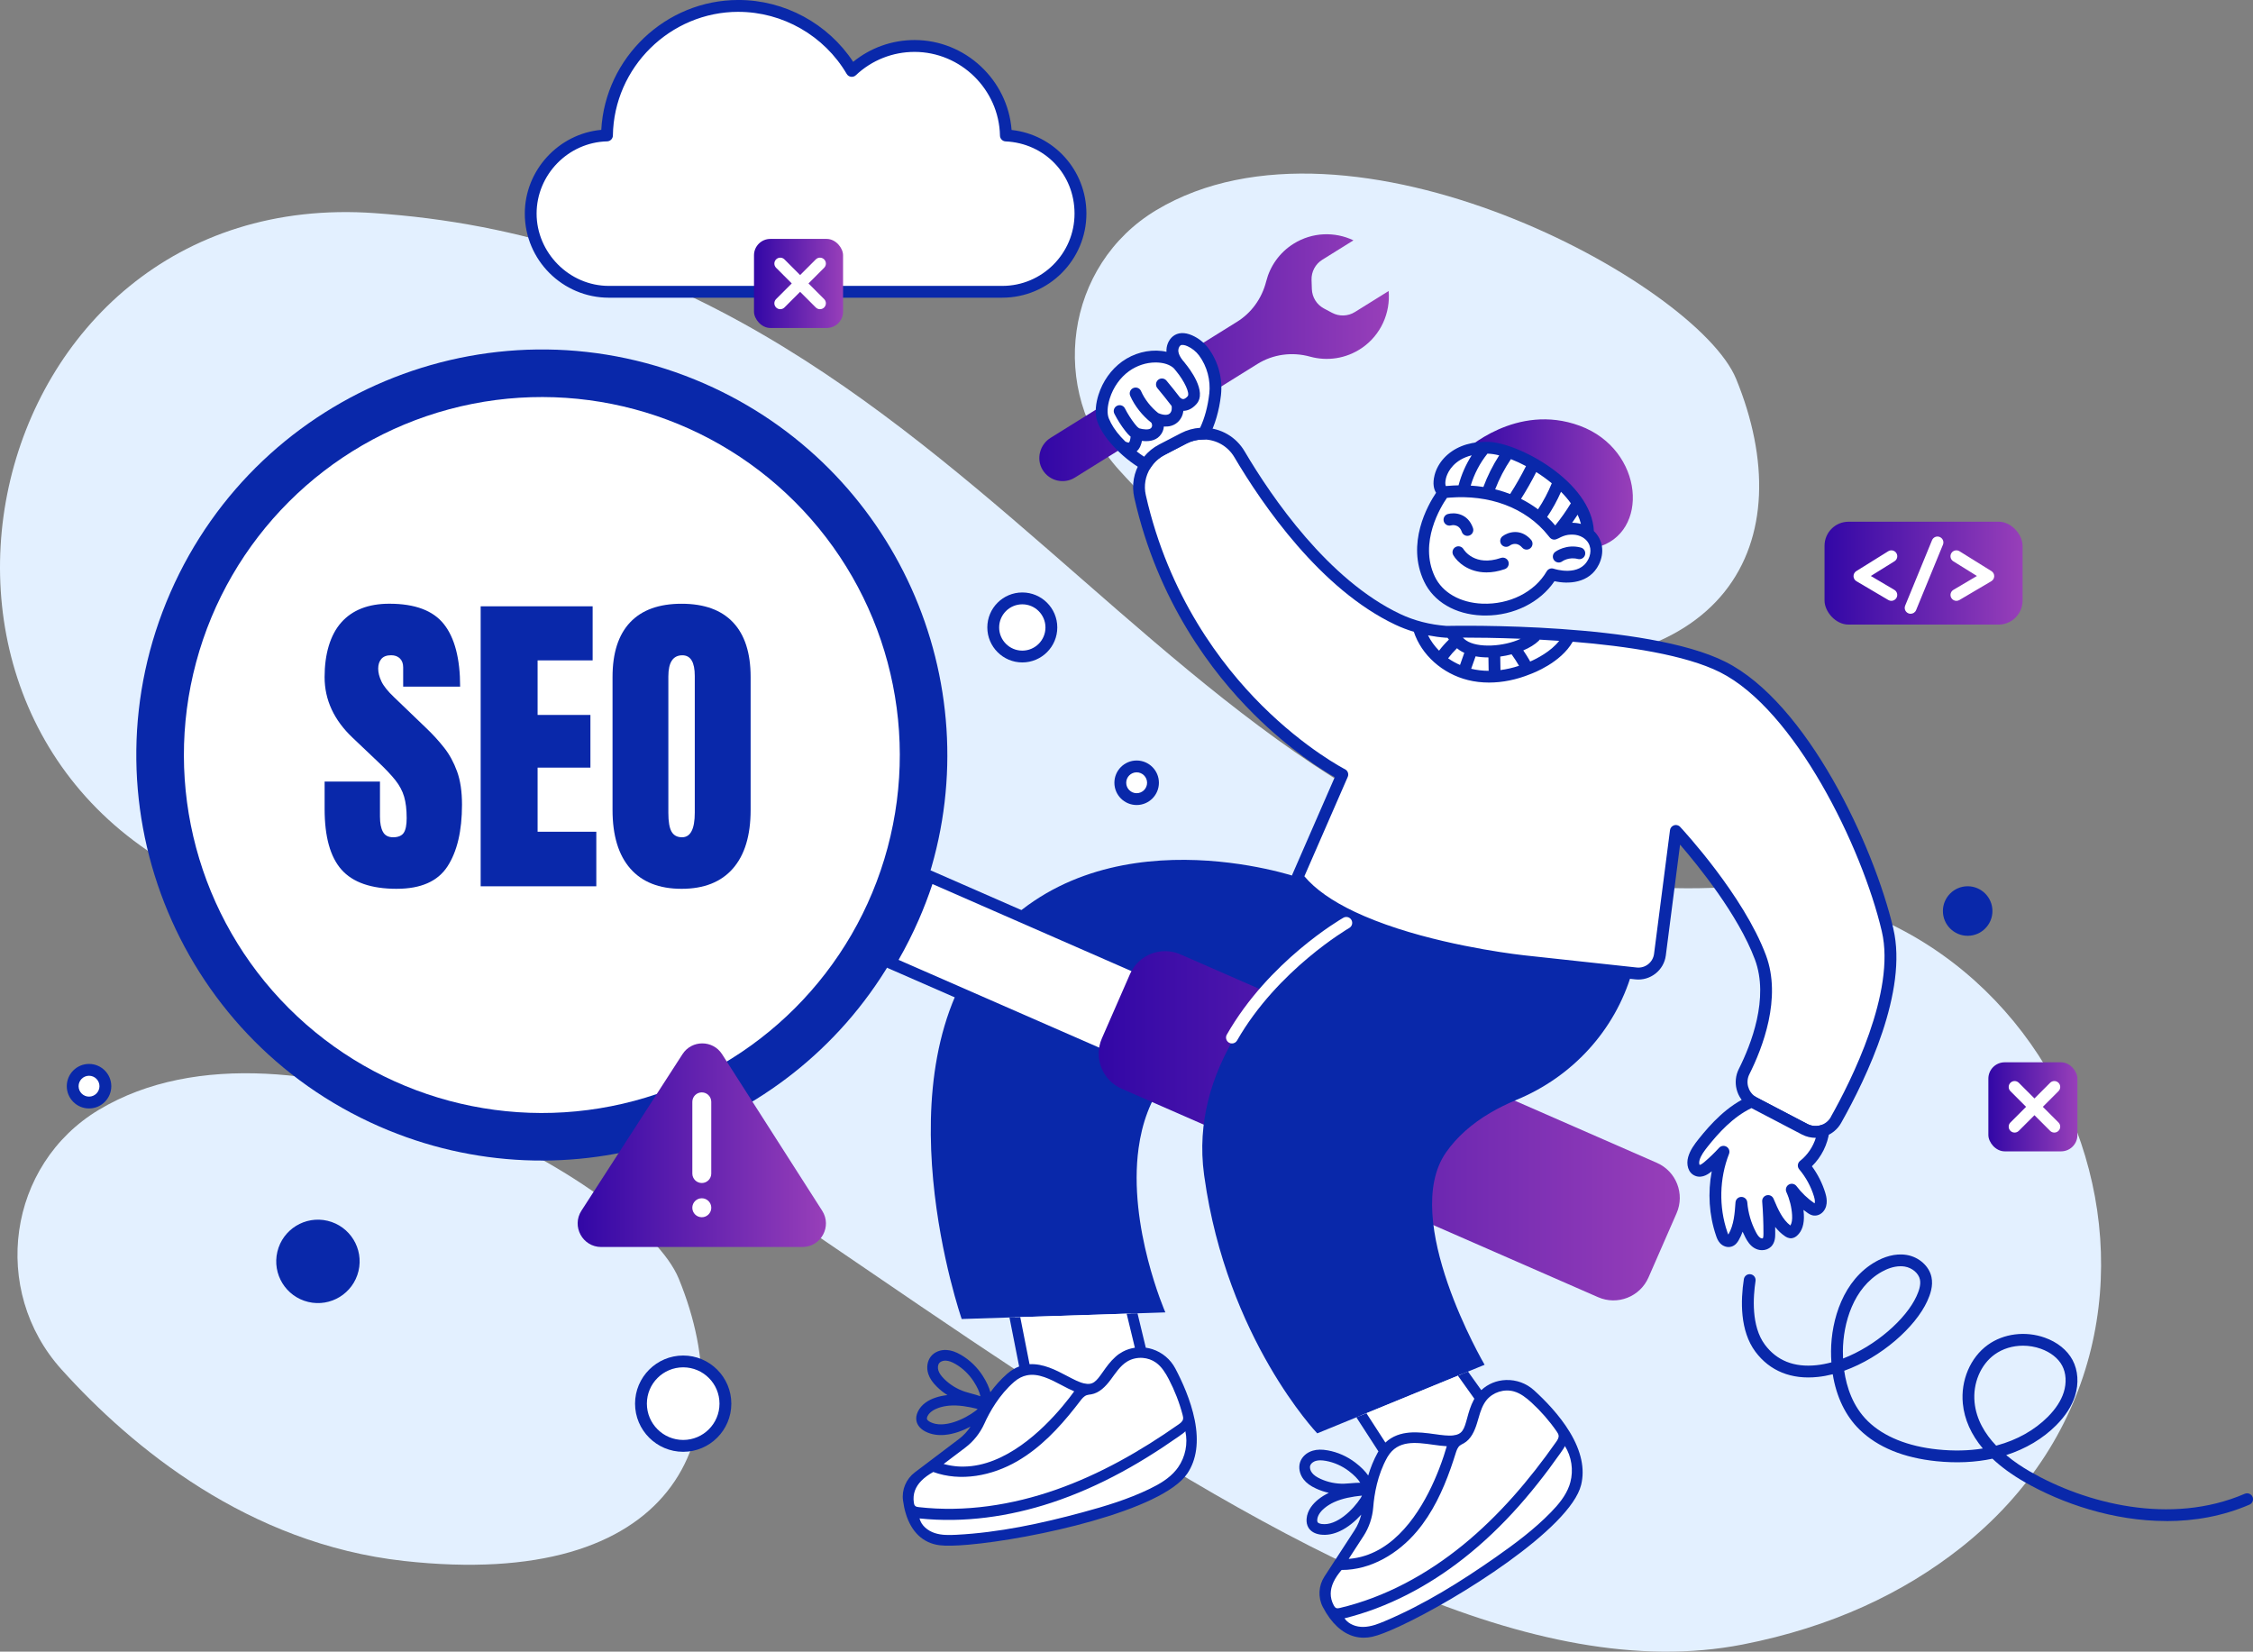 <?xml version="1.0" encoding="UTF-8"?>
<svg id="Layer_2" data-name="Layer 2" xmlns="http://www.w3.org/2000/svg" xmlns:xlink="http://www.w3.org/1999/xlink" viewBox="0 0 952.5 698.22">
  <rect x="0" y="0" width="952.5" height="698.22" fill="#808080" stroke="none"/>
  <defs>
    <style>
      .cls-1 {
        fill: url(#Degradado_sin_nombre_21-6);
      }

      .cls-1, .cls-2, .cls-3, .cls-4, .cls-5, .cls-6, .cls-7, .cls-8, .cls-9, .cls-10 {
        stroke-width: 0px;
      }

      .cls-2 {
        fill: #0928aa;
      }

      .cls-3 {
        fill: url(#Degradado_sin_nombre_21-7);
      }

      .cls-4 {
        fill: url(#Degradado_sin_nombre_21-4);
      }

      .cls-5 {
        fill: url(#Degradado_sin_nombre_21);
      }

      .cls-6 {
        fill: url(#Degradado_sin_nombre_21-3);
      }

      .cls-7 {
        fill: url(#Degradado_sin_nombre_21-5);
      }

      .cls-8 {
        fill: #fff;
      }

      .cls-9 {
        fill: #e3f0ff;
      }

      .cls-10 {
        fill: url(#Degradado_sin_nombre_21-2);
      }
    </style>
    <linearGradient id="Degradado_sin_nombre_21" data-name="Degradado sin nombre 21" x1="464.49" y1="475.92" x2="710.17" y2="475.92" gradientUnits="userSpaceOnUse">
      <stop offset="0" stop-color="#3207a6"/>
      <stop offset="1" stop-color="#983fb9"/>
    </linearGradient>
    <linearGradient id="Degradado_sin_nombre_21-2" data-name="Degradado sin nombre 21" x1="439.39" y1="151.2" x2="587.18" y2="151.2" xlink:href="#Degradado_sin_nombre_21"/>
    <linearGradient id="Degradado_sin_nombre_21-3" data-name="Degradado sin nombre 21" x1="618.78" y1="204.35" x2="690.32" y2="204.35" xlink:href="#Degradado_sin_nombre_21"/>
    <linearGradient id="Degradado_sin_nombre_21-4" data-name="Degradado sin nombre 21" x1="771.36" y1="242.29" x2="855.09" y2="242.29" xlink:href="#Degradado_sin_nombre_21"/>
    <linearGradient id="Degradado_sin_nombre_21-5" data-name="Degradado sin nombre 21" x1="318.77" y1="119.82" x2="356.42" y2="119.82" xlink:href="#Degradado_sin_nombre_21"/>
    <linearGradient id="Degradado_sin_nombre_21-6" data-name="Degradado sin nombre 21" x1="840.62" y1="467.9" x2="878.26" y2="467.9" xlink:href="#Degradado_sin_nombre_21"/>
    <linearGradient id="Degradado_sin_nombre_21-7" data-name="Degradado sin nombre 21" x1="244.21" y1="484.12" x2="349.19" y2="484.12" xlink:href="#Degradado_sin_nombre_21"/>
  </defs>
  <g id="Object">
    <g>
      <g>
        <path class="cls-9" d="m723.77,375.34c-223.09,8.11-300.93-260.09-554.59-284.34-3.54-.34-7.04-.63-10.5-.88C-11.61,77.83-63.41,315.43,95.84,377c215.59,83.35,464.88,352.65,640.92,318.2,37.7-7.38,67.91-21.77,92.05-40.79,119.13-93.87,46.54-284.57-105.04-279.07Z"/>
        <path class="cls-9" d="m617.78,279.55c114.04,12.68,144.12-51.26,116.2-119.37-16.63-40.56-163.32-120.36-245.08-71.38-38.7,23.18-46.05,76.36-15.83,109.85,29.8,33.03,78.92,73.59,144.7,80.91Z"/>
        <path class="cls-9" d="m41.87,469.12c-38.7,23.18-46.05,76.36-15.83,109.85,29.8,33.03,78.92,73.59,144.7,80.91,114.04,12.68,144.12-51.26,116.2-119.37-16.63-40.56-163.32-120.36-245.08-71.38Z"/>
      </g>
      <g>
        <g>
          <g>
            <circle class="cls-8" cx="432.2" cy="265.25" r="12.29" transform="translate(75.18 625.39) rotate(-76.79)"/>
            <path class="cls-2" d="m432.2,280.04c-8.15,0-14.79-6.63-14.79-14.79s6.63-14.79,14.79-14.79,14.79,6.63,14.79,14.79-6.63,14.79-14.79,14.79Zm0-24.57c-5.4,0-9.79,4.39-9.79,9.79s4.39,9.79,9.79,9.79,9.79-4.39,9.79-9.79-4.39-9.79-9.79-9.79Z"/>
          </g>
          <path class="cls-2" d="m831.87,374.66c-5.77,0-10.47,4.7-10.47,10.47s4.69,10.47,10.47,10.47,10.47-4.7,10.47-10.47-4.7-10.47-10.47-10.47Z"/>
          <g>
            <circle class="cls-8" cx="288.83" cy="593.38" r="17.85"/>
            <path class="cls-2" d="m288.83,573.04c-11.22,0-20.35,9.13-20.35,20.35s9.13,20.35,20.35,20.35,20.35-9.13,20.35-20.35-9.13-20.35-20.35-20.35Zm0,35.69c-8.46,0-15.35-6.88-15.35-15.35s6.88-15.35,15.35-15.35,15.35,6.88,15.35,15.35-6.88,15.35-15.35,15.35Z"/>
          </g>
          <circle class="cls-2" cx="134.41" cy="533.2" r="17.63" transform="translate(-415.42 540.52) rotate(-76.61)"/>
          <g>
            <path class="cls-8" d="m487.45,330.91c0,3.82-3.09,6.91-6.91,6.91s-6.91-3.09-6.91-6.91,3.09-6.91,6.91-6.91,6.91,3.1,6.91,6.91Z"/>
            <path class="cls-2" d="m480.54,340.32c-5.19,0-9.41-4.22-9.41-9.41s4.22-9.41,9.41-9.41,9.41,4.22,9.41,9.41-4.22,9.41-9.41,9.41Zm0-13.82c-2.43,0-4.41,1.98-4.41,4.41s1.98,4.41,4.41,4.41,4.41-1.98,4.41-4.41-1.98-4.41-4.41-4.41Z"/>
          </g>
          <g>
            <path class="cls-8" d="m44.55,459.18c0,3.81-3.09,6.91-6.91,6.91s-6.91-3.1-6.91-6.91,3.1-6.91,6.91-6.91,6.91,3.09,6.91,6.91Z"/>
            <path class="cls-2" d="m37.64,468.59c-5.19,0-9.41-4.22-9.41-9.41s4.22-9.41,9.41-9.41,9.41,4.22,9.41,9.41-4.22,9.41-9.41,9.41Zm0-13.82c-2.43,0-4.41,1.98-4.41,4.41s1.98,4.41,4.41,4.41,4.41-1.98,4.41-4.41-1.98-4.41-4.41-4.41Z"/>
          </g>
        </g>
        <g>
          <g>
            <path class="cls-2" d="m571.68,387.75c-.38.25-.76.52-1.16.79-.76.53-1.56,1.09-2.39,1.68-.42.3-.85.61-1.29.93-.44.31-.88.64-1.33.97-.46.33-.91.68-1.38,1.03-.78.58-1.57,1.19-2.38,1.82-.33.25-.66.51-1,.77-.43.35-.87.7-1.31,1.05-.51.41-1.04.83-1.56,1.26-.7.57-1.42,1.17-2.14,1.77-.36.3-.72.61-1.09.93-.37.31-.73.62-1.1.94-.53.46-1.07.93-1.61,1.41-1.08.96-2.17,1.94-3.26,2.96-.48.45-.96.9-1.45,1.36-.37.36-.75.71-1.12,1.08-.38.36-.75.72-1.13,1.1-.37.36-.75.74-1.12,1.12-.19.18-.38.37-.57.57-.19.19-.37.38-.56.57-.49.49-.98,1-1.46,1.51-.59.61-1.17,1.23-1.75,1.86-.54.58-1.08,1.17-1.61,1.77-.48.53-.96,1.06-1.43,1.61-.65.74-1.3,1.49-1.93,2.25-.52.61-1.03,1.23-1.54,1.86-.02.03-.05.07-.08.1-.53.65-1.06,1.31-1.57,1.98-.36.45-.71.9-1.05,1.36-.32.41-.64.82-.95,1.24-.68.93-1.37,1.86-2.04,2.82-.34.48-.67.96-1.01,1.45-.4.59-.8,1.18-1.19,1.78-.29.42-.56.84-.83,1.27-.26.39-.51.79-.76,1.19-.03.04-.06.09-.09.14-.36.57-.72,1.15-1.07,1.74-10.41,1.97-21.01,7.31-29.69,18.71-6.48,8.51-9.89,18.51-11.31,28.82-4.6,33.16,11.31,69.48,11.31,69.48l-11.79.39-2.87.09-1.72.06-44.98,1.46-2.24.07-2.32.08-20.18.65s-35.94-103.49,11.36-159.47c47.31-55.99,130.63-27.28,130.63-27.28,5.15,6.76,13.47,12.33,23.11,16.9Z"/>
            <g>
              <path class="cls-8" d="m502.87,600.73c-1.57-7.95-5.09-15.72-8-21.19-3.66-6.89-12.24-9.79-19.13-6.13-.91.48-1.78,1.08-2.58,1.8-6.42,5.75-7.23,13.71-15.46,11.8-8.23-1.92-19.58-13.95-30.43-4.53-6.69,5.82-10.94,13.48-13.2,18.49-1.64,3.62-4.13,6.78-7.3,9.17l-12.53,9.47-6.11,4.62c-3.02,2.28-4.63,6-4.14,9.75.21,1.6.55,3.37,1.07,5.14,1.63,5.43,5.09,10.92,12.38,11.88,15.1,1.99,90.74-11.56,102.67-29.37,3.99-5.97,4.22-13.51,2.75-20.91Z"/>
              <path class="cls-8" d="m481.89,569.57c-2.49.03-4.95.65-7.2,1.85-1.11.59-2.13,1.3-3.03,2.11-2.33,2.08-3.94,4.38-5.37,6.41-2.89,4.13-4.22,5.77-8.08,4.87-2.07-.48-4.56-1.8-7.19-3.18-4.99-2.63-11.33-5.98-17.84-4.65l-4.09-20.11,48.94-1.59,3.86,14.29Z"/>
              <path class="cls-2" d="m505.08,600.29c-1.65-8.34-5.38-16.47-8.21-21.81-2.06-3.87-5.49-6.75-9.65-8.11-.93-.3-1.87-.51-2.81-.64l-3.51-14.54-2.87.09-1.72.06,3.48,14.41c-1.76.26-3.49.81-5.1,1.67-1.11.59-2.13,1.3-3.03,2.11-2.33,2.08-3.94,4.38-5.37,6.41-2.89,4.13-4.22,5.77-8.08,4.87-2.07-.48-4.56-1.8-7.19-3.18-4.46-2.35-9.99-5.26-15.76-4.91l-3.93-19.92-2.24.07-2.32.08,4.09,20.72c-1.69.65-3.39,1.65-5.07,3.1-2.75,2.4-5.1,5.08-7.09,7.78-.54-2.03-1.56-4.34-3.26-6.98-2.37-3.66-5.55-6.71-9.21-8.83-2.19-1.26-4.08-1.91-5.96-2.03-2.68-.18-5.17.82-6.68,2.67-1.56,1.92-2,4.76-1.15,7.4.61,1.88,1.77,3.62,3.67,5.48,1.34,1.32,2.83,2.5,4.43,3.51-1.76.18-3.5.54-5.23,1.14-2.49.86-5.79,2.6-7.33,6-.59,1.3-.77,2.61-.53,3.8.35,1.79,1.68,3.37,3.72,4.44,2.56,1.33,5.39,1.7,8.23,1.45,3.85-.33,7.71-1.8,10.91-3.5-1.34,2.01-2.99,3.8-4.9,5.24l-12.53,9.47-6.11,4.62c-3.69,2.79-5.61,7.33-5.01,11.85.26,1.95.64,3.79,1.15,5.49,1.18,3.95,3.01,7.08,5.4,9.35,2.4,2.26,5.36,3.66,8.84,4.12,2.59.34,6.86.25,12.25-.22,27.02-2.36,82.01-14.34,92.59-30.13,3.88-5.8,4.92-13.4,3.09-22.6Zm-105.81-17.25c-1.36-1.33-2.16-2.49-2.54-3.64-.38-1.19-.24-2.43.36-3.17.46-.56,1.29-.94,2.21-1.02.22-.02.45-.02.68,0,1.16.07,2.43.53,4,1.44,3.03,1.76,5.69,4.3,7.67,7.37,1.52,2.35,2.47,4.43,2.84,6.24-1.24-.45-2.52-.79-3.77-1.13-.96-.25-1.87-.5-2.75-.79-3.25-1.07-6.26-2.9-8.7-5.3Zm-6.01,18.11c-.78-.41-1.31-.92-1.39-1.33-.05-.25.03-.63.22-1.05.92-2.04,3.34-3.13,4.7-3.6,1.44-.5,2.93-.79,4.45-.93,3.9-.34,8.01.37,12.07,1.38-.25.28-.54.55-.86.79-4.62,3.53-13.54,7.69-19.19,4.74Zm14.87,10.79c3.43-2.59,6.19-6.06,8-10.04,2.28-5.07,6.33-12.25,12.62-17.72,1.76-1.53,3.54-2.39,5.34-2.76,4.92-1.02,9.94,1.62,14.83,4.2,1.79.94,3.53,1.86,5.22,2.56-1.14,1.58-2.84,3.83-5.01,6.4-8.47,10.08-24.12,25.23-41.71,25.41h-.28c-.3,0-.59,0-.89,0-.14-.01-.28-.01-.42-.02-.28-.01-.55-.02-.83-.04-.17-.01-.33-.03-.5-.04-.26-.03-.52-.05-.78-.08-.4-.04-.8-.09-1.2-.16-.19-.02-.38-.06-.57-.09-.26-.05-.52-.09-.78-.15-.19-.03-.38-.08-.57-.12-.26-.06-.53-.12-.8-.18-.18-.05-.36-.1-.54-.14-.1-.03-.2-.06-.3-.09l9.17-6.93Zm-21.22,24.68c-.38-.35-.5-.9-.57-1.41-.56-3.81.81-6.79,3.14-9.19,1.41-1.44,3.17-2.68,5.07-3.75,11.58,4.24,24.86,1.62,35.53-4.56,9.66-5.6,17.47-13.83,24.39-22.62.74-.93,1.46-1.86,2.17-2.79.77-1.01,1.61-2.08,2.81-2.5.59-.21,1.23-.24,1.85-.34,3.46-.57,6.11-3.33,8.21-6.13,2.1-2.81,4.02-5.91,7.01-7.74,1.96-1.2,4.3-1.7,6.59-1.54,2.01.15,3.99.83,5.63,2.01,2.39,1.73,3.99,4.33,5.36,6.94,2.51,4.8,4.49,9.88,5.87,15.12.16.62.32,1.27.17,1.89-.22.95-1.08,1.59-1.87,2.15-16.09,11.29-33.33,21.12-51.88,27.62-18.51,6.48-38.43,9.59-58,7.35-.52-.06-1.09-.14-1.48-.51Zm111.18-16.35c-.27.4-.56.78-.87,1.15-2.92,3.58-7.03,5.98-11.19,7.99-9.06,4.4-18.75,7.32-28.47,9.95-17.43,4.71-35.21,8.53-53.24,9.46-3.09.16-6.25.23-9.18-.74-2.94-.97-5.64-3.17-6.4-6.17,18.81,1.97,37.95-.76,55.9-6.68,10.23-3.38,20.11-7.78,29.57-12.92,4.8-2.6,9.5-5.39,14.09-8.34,2.2-1.41,4.41-2.82,6.53-4.34.65-.47,6.29-4.11,6.29-4.61,1.16,5.21.02,10.87-3.03,15.25Z"/>
            </g>
          </g>
          <g>
            <path class="cls-2" d="m392.68,370.34c-1.85,5.89-4.04,11.75-6.57,17.54-2.9,6.64-6.18,13-9.8,19.07-43.54,73.26-135.85,104.3-215.94,69.26-86.73-37.95-126.28-139.01-88.33-225.73,37.95-86.73,139.01-126.27,225.73-88.33,80.93,35.41,120.78,125.79,94.9,208.19Z"/>
            <g>
              <path class="cls-8" d="m484.65,410.57l-16.07,36.73-92.27-40.36c3.62-6.07,6.89-12.43,9.8-19.07,2.53-5.79,4.72-11.65,6.57-17.54l91.97,40.24Z"/>
              <path class="cls-2" d="m485.65,408.28l-91.97-40.24c-.65-.29-1.39-.28-2.04.01-.65.29-1.14.85-1.35,1.53-1.85,5.88-4.03,11.69-6.48,17.29-2.83,6.47-6.08,12.79-9.66,18.79-.37.62-.45,1.36-.23,2.04.22.68.72,1.24,1.38,1.53l92.27,40.36c.33.14.67.21,1,.21.96,0,1.88-.56,2.29-1.5l16.07-36.73c.55-1.26-.02-2.74-1.29-3.29Zm-18.36,35.73l-87.4-38.23c3.12-5.45,5.98-11.12,8.51-16.91,2.15-4.92,4.1-10,5.81-15.15l87.15,38.13-14.07,32.15Z"/>
            </g>
            <circle class="cls-8" cx="229.08" cy="319.18" r="151.33" transform="translate(-158.6 255.47) rotate(-45)"/>
            <path class="cls-5" d="m675.63,548.38l-201.44-88.13c-8.18-3.58-11.92-13.12-8.34-21.3l11.88-27.16c3.58-8.19,13.12-11.92,21.3-8.34l201.44,88.13c8.18,3.58,11.92,13.12,8.34,21.3l-11.88,27.16c-3.58,8.18-13.12,11.92-21.3,8.34Z"/>
          </g>
          <g>
            <path class="cls-10" d="m440.75,198.59c-2.77-4.64-1.15-10.67,3.44-13.52l78.85-49.07c2.97-1.85,5.5-4.23,7.53-6.98,2.21-2.99,3.82-6.43,4.75-10.11,1.61-6.37,5.59-12.15,11.61-15.9,7.92-4.93,17.44-5.14,25.27-1.41l-13.17,8.2c-2.93,1.82-4.66,5.07-4.55,8.51l.13,3.89c.11,3.45,2.06,6.58,5.1,8.2l3.44,1.83c3.04,1.62,6.72,1.5,9.65-.32l14.28-8.89c.8,9.22-3.28,18.59-11.35,24.1-6.71,4.57-14.7,5.62-21.88,3.64-7.54-2.08-15.59-1.04-22.23,3.09l-77.21,48.05c-2.31,1.44-4.98,1.8-7.43,1.23-2.51-.58-4.79-2.15-6.22-4.54Z"/>
            <g>
              <g>
                <path class="cls-8" d="m776.2,473.47c-1.21,2.16-3.13,3.69-5.29,4.46-2.51.9-5.38.79-7.93-.54l-21.36-11.17c-.36-.19-.69-.38-1.01-.61-4.04-2.76-5.5-8.13-3.25-12.6,5.58-11.11,13.29-31.19,6.91-48.29-9.41-25.16-35.76-53.43-35.76-53.43l-6.74,52.3c-.63,4.94-5.11,8.47-10.06,7.93l-1.85-.2-45.77-4.97s-27.67-2.9-54.05-11.45c-6.32-2.05-12.58-4.43-18.36-7.16-9.64-4.56-17.96-10.14-23.1-16.89l18.93-43.4s-66.56-33.62-85.52-117.58c-1.08-4.75-.12-9.57,2.36-13.46,1.64-2.6,3.98-4.79,6.84-6.27l9.25-4.81c2.71-1.41,5.63-2.05,8.5-2.02,6.03.09,11.85,3.22,15.11,8.77,11.85,20.09,35.97,55.15,66.94,69.78,6.42,3.04,13.41,4.72,20.49,5.23,0,0,83.41-1.87,116.83,14.89,33.43,16.77,61.63,76.74,69.71,111.21,6.15,26.22-12.54,63.8-21.82,80.26Z"/>
                <path class="cls-2" d="m800.46,392.63c-8.28-35.31-36.58-95.6-71.03-112.87-33.26-16.68-113.01-15.26-117.88-15.16-7.04-.53-13.6-2.21-19.49-4.99-30.48-14.39-54.35-49.27-65.86-68.78-3.62-6.16-10.06-9.9-17.24-10.01-3.36-.04-6.71.75-9.68,2.3l-9.24,4.8c-3.19,1.65-5.89,4.12-7.8,7.15-2.94,4.61-3.89,10.06-2.69,15.36,9.92,43.96,32.96,74.02,50.54,91.5,15.38,15.29,29.11,23.75,34.2,26.63l-18.01,41.3c-.36.83-.25,1.79.3,2.52,4.95,6.5,13.03,12.43,24.02,17.64,5.48,2.59,11.75,5.04,18.66,7.28,26.32,8.53,54.29,11.53,54.56,11.56l45.78,4.97,1.84.2c6.26.67,12.01-3.85,12.81-10.1l6.03-46.86c7.48,8.65,24.57,29.65,31.64,48.54,6.11,16.36-1.64,36.03-6.8,46.29-2.78,5.51-1.03,12.3,4.06,15.78.39.27.8.52,1.27.77l21.36,11.17c1.79.93,3.77,1.41,5.76,1.41,1.41,0,2.82-.24,4.17-.72,2.81-1,5.17-2.98,6.63-5.59,10.9-19.34,28.26-55.71,22.08-82.06Zm-189.16-123.04c.08,0,.16,0,.24,0,.03,0,.17,0,.4,0,.14.17.28.35.41.52.07.09.14.18.21.27-1.51,1.46-2.9,3.02-4.17,4.69-1.91-1.93-3.49-4.12-4.66-6.48,2.46.47,4.98.82,7.57,1.01Zm4.66,4.45c.31.26.63.51.97.75.65.46,1.37.85,2.13,1.2l-1.81,5.12c-1.78-.78-3.47-1.72-5.03-2.81,1.14-1.51,2.39-2.94,3.74-4.26Zm7.88,3.42c1.69.31,3.49.46,5.32.46.03,0,.07,0,.1,0l.09,5.67c-2.55-.01-5.03-.3-7.38-.87l1.86-5.25Zm10.51,5.81l-.09-5.71c1.63-.22,3.24-.54,4.8-.95,1.12,1.57,2.18,3.18,3.14,4.85-2.62.87-5.25,1.47-7.85,1.81Zm12.54-3.6c-.05-.15-.11-.29-.19-.43-.83-1.46-1.75-2.88-2.7-4.28,2.6-1.1,4.86-2.47,6.48-4.02.17-.16.3-.35.41-.54,2.7.14,5.47.31,8.29.51-3.57,4.55-9.43,7.51-12.29,8.76Zm-3.98-9.64c-7.13,3.37-18.32,4.03-23.12.67-.5-.35-.93-.74-1.35-1.16,5.63,0,14.3.09,24.47.49Zm131.1,202.2s0,0,0,0c-.87,1.55-2.27,2.73-3.95,3.33-1.94.7-4.1.55-5.93-.41l-21.35-11.16c-.29-.15-.53-.3-.77-.46-3.04-2.08-4.09-6.12-2.43-9.41,5.53-11,13.78-32.15,7.01-50.29-9.47-25.33-35.18-53.09-36.27-54.26-.48-.52-1.15-.8-1.83-.8-.26,0-.51.04-.76.12-.92.3-1.59,1.1-1.71,2.06l-6.74,52.3c-.46,3.57-3.73,6.16-7.32,5.76l-47.63-5.16c-.27-.03-27.71-2.97-53.54-11.34-6.7-2.18-12.78-4.55-18.06-7.05-9.59-4.54-16.74-9.59-21.28-15.01l18.33-42.02c.53-1.21.02-2.63-1.16-3.23-.16-.08-16.63-8.53-35.16-26.99-17.06-16.99-39.41-46.21-49.05-88.92-.91-3.98-.19-8.09,2.03-11.57,1.44-2.28,3.48-4.14,5.88-5.39l9.25-4.81c2.24-1.17,4.76-1.75,7.3-1.74,5.41.08,10.27,2.9,13,7.54,11.81,20.01,36.34,55.8,68.03,70.77,2.5,1.18,5.11,2.18,7.82,2.99,3.22,9.78,12.06,17.73,22.9,20.42,2.84.71,5.83,1.05,8.9,1.05,5.68,0,11.64-1.2,17.39-3.54,1.11-.4,12.96-4.82,17.98-13.72,22.87,1.85,47.64,5.55,62.28,12.89,31.58,15.84,60.02,73.8,68.4,109.55,6.01,25.62-13.08,63.41-21.57,78.46Z"/>
              </g>
              <g>
                <path class="cls-8" d="m769.29,505.01c.55,1.84.89,4.03-.33,5.51-.43.52-1.08.91-1.76.87-.56-.02-1.07-.34-1.54-.66-3.12-2.14-5.89-4.78-8.16-7.8,1.51,3.31,2.4,6.91,2.62,10.54.15,2.54-.14,5.37-2.05,7.05-.25.21-.53.41-.86.46-.4.04-.79-.18-1.13-.41-4.36-2.9-6.59-8-8.6-12.85.37,4.59.54,9.19.54,13.8,0,1.32-.08,2.79-1.01,3.73-1.06,1.04-2.87.96-4.12.17-1.26-.79-2.08-2.1-2.77-3.41-2.2-4.18-3.54-8.8-3.92-13.52-.35,5.01-.76,10.22-3.3,14.54-.38.67-.88,1.35-1.61,1.57-.81.25-1.72-.15-2.3-.78-.57-.63-.88-1.45-1.14-2.26-3.81-11.17-3.52-23.68.78-34.66-2.05,2.24-4.24,4.36-6.57,6.32-1.27,1.07-2.92,2.15-4.46,1.54-1.76-.71-2.03-3.12-1.51-4.94.71-2.52,2.32-4.67,3.96-6.73,5.67-7.1,12.26-13.89,20.56-17.48.32.22.65.42,1.01.61l21.36,11.17c2.55,1.33,5.42,1.45,7.93.54-.74,5.74-3.78,11.19-8.33,14.78,3.03,3.59,5.32,7.81,6.7,12.3Z"/>
                <path class="cls-2" d="m771.68,504.28c-1.23-4.01-3.17-7.86-5.66-11.25,4-3.9,6.65-9.16,7.38-14.78.11-.86-.23-1.72-.91-2.27-.68-.55-1.59-.7-2.41-.4-1.94.7-4.1.55-5.93-.41l-21.35-11.16c-.29-.15-.53-.3-.75-.45-.71-.49-1.62-.58-2.42-.24-9.43,4.08-16.45,11.88-21.52,18.22-1.78,2.24-3.58,4.66-4.41,7.6-.86,3.01-.11,6.71,2.98,7.94,3.18,1.28,6.05-1.15,7-1.94-1.73,9.04-1.14,18.58,1.81,27.21.33,1,.76,2.15,1.67,3.16,1.29,1.41,3.21,2,4.87,1.48,1.62-.49,2.51-1.79,3.03-2.7.68-1.16,1.22-2.37,1.66-3.61.37.84.76,1.67,1.19,2.48.8,1.53,1.87,3.25,3.65,4.37,1.05.66,2.22.98,3.37.98,1.44,0,2.83-.51,3.85-1.51,1.73-1.75,1.73-4.18,1.73-5.48,0-.94,0-1.89-.02-2.84,1.17,1.49,2.54,2.85,4.17,3.94.35.24,1.4.95,2.76.84.04,0,.08,0,.12-.01,1-.14,1.71-.66,2.18-1.06,2.16-1.91,3.13-4.96,2.89-9.07-.04-.61-.09-1.23-.16-1.84.58.45,1.18.88,1.78,1.3.5.34,1.53,1.06,2.8,1.1,1.42.08,2.86-.57,3.85-1.77,2.31-2.8,1.17-6.58.8-7.82,0,0,0,0,0-.01Zm-4.53,4.44s-.05-.03-.07-.05c-2.91-2-5.46-4.43-7.57-7.24-.77-1.02-2.18-1.3-3.27-.65-1.1.65-1.53,2.02-1,3.19,1.37,3.01,2.2,6.35,2.4,9.65.12,2.01-.12,3.5-.73,4.45-3.24-2.46-5.14-6.59-7.11-11.31-.47-1.14-1.7-1.76-2.89-1.47-1.2.29-2,1.4-1.91,2.63.36,4.5.54,9.08.53,13.6,0,1.39-.15,1.83-.26,1.94-.08.08-.6.12-1.05-.16-.78-.49-1.39-1.51-1.88-2.45-2.03-3.86-3.29-8.2-3.64-12.56-.11-1.3-1.19-2.3-2.49-2.3h-.02c-1.31,0-2.39,1.02-2.48,2.33-.31,4.47-.66,9.54-2.97,13.47-.02.04-.04.07-.06.1-.17-.3-.32-.73-.45-1.13-3.6-10.55-3.33-22.56.74-32.94.44-1.12.02-2.4-1.01-3.03-1.02-.64-2.35-.46-3.17.43-2.02,2.2-4.15,4.25-6.34,6.1-1.39,1.17-1.89,1.13-1.89,1.14-.16-.17-.33-1.01-.06-1.96.57-2.05,1.99-3.93,3.5-5.84,4.48-5.61,10.58-12.44,18.45-16.22,0,0,0,0,0,0l21.36,11.17c1.82.95,3.84,1.41,5.86,1.41-1.2,3.83-3.52,7.27-6.65,9.74-.53.42-.87,1.04-.94,1.71-.07.67.14,1.35.58,1.86,2.8,3.32,4.95,7.26,6.22,11.42.52,1.72.44,2.56.25,2.98Z"/>
              </g>
              <g>
                <path class="cls-8" d="m513.72,166.79c-.62,5.46-2.12,11.51-4.78,16.53-2.87-.04-5.79.61-8.5,2.02l-9.24,4.8c-2.87,1.49-5.2,3.68-6.84,6.27-4.6-2.65-8.79-6.15-12.35-10.07-2.29-2.52-4.27-5.36-5.55-8.53-1.25-3.11-.63-7,.35-10.12,1.59-5.07,4.74-9.67,9.04-12.79,4.31-3.11,9.76-4.67,15.04-4.03,2.69.32,5.45,1.31,7.32,3.23.3.39.62.77.94,1.14-.27-.42-.59-.79-.94-1.14-1.21-1.53-2.24-3.2-2.5-5.11-.23-1.72.37-3.7,1.73-4.83,1.58-1.31,3.86-.84,5.59-.07,2.33,1.03,4.4,2.69,5.91,4.72,3.78,5.11,5.51,11.69,4.79,17.99Z"/>
                <path class="cls-2" d="m510.93,147.3c-1.79-2.4-4.18-4.31-6.91-5.52-3.23-1.43-6.14-1.27-8.2.44-1.81,1.5-2.82,4-2.67,6.51-.64-.15-1.3-.27-1.98-.35-5.77-.7-11.89.93-16.81,4.48-4.63,3.36-8.17,8.35-9.96,14.06-1.01,3.2-1.87,7.84-.28,11.81,1.28,3.17,3.3,6.29,6.01,9.28,3.89,4.29,8.25,7.85,12.95,10.56.39.23.82.34,1.25.34.83,0,1.64-.41,2.11-1.16,1.45-2.28,3.48-4.14,5.89-5.39l9.24-4.8c2.19-1.14,4.63-1.74,7.09-1.74.08,0,.17,0,.25,0,.92,0,1.78-.51,2.21-1.33,2.53-4.78,4.33-10.97,5.06-17.42.79-6.97-1.13-14.18-5.27-19.76Zm-42.16,29.57c-.81-2.02-.66-5.02.41-8.44,1.47-4.69,4.36-8.78,8.12-11.51,3.32-2.39,7.31-3.69,11.21-3.69.69,0,1.38.04,2.07.12,2.42.29,4.45,1.14,5.74,2.4.29.37.59.72.89,1.08,0,0,0,0,0,0,3.56,4.3,5.94,9.49,4.89,10.68-.65.74-1.3,1.16-1.82,1.19-.54.03-.98-.34-.98-.34,0,0,0,0,0,0-.14-.14-.31-.26-.47-.36-1.84-2.4-3.75-4.8-5.69-7.11-.89-1.06-2.46-1.2-3.52-.31-1.06.89-1.2,2.46-.31,3.52,2.05,2.45,4.08,4.99,6.02,7.53.13.87.17,2.35-.85,3.22-1.27,1.09-3.95.18-4.78-.22,0,0-.02,0-.03-.01-3.02-2.36-5.77-5.84-7.27-9.29-.55-1.27-2.02-1.85-3.29-1.29-1.27.55-1.84,2.02-1.29,3.29,1.84,4.23,5.24,8.51,8.95,11.37.28.55.57,1.48-.15,2.26-.79.86-3.29.62-4.97.11-.67-.37-1.32-1.13-1.89-1.86-1.59-2.05-3-4.25-4.18-6.57-.63-1.23-2.13-1.72-3.36-1.09-1.23.63-1.72,2.13-1.09,3.36,1.32,2.59,2.9,5.07,4.69,7.36.62.79,1.33,1.62,2.17,2.31-.1,1.22-.42,2.32-.73,2.5,0,0-.36.1-1.32-.35-.04-.02-.08-.03-.13-.04-.66-.66-1.32-1.32-1.95-2.02-2.31-2.55-4.02-5.17-5.08-7.78Zm42.46-10.37s0,0,0,0c-.59,5.27-1.95,10.31-3.86,14.35-2.81.18-5.58.96-8.09,2.26l-9.24,4.8c-2.45,1.27-4.62,3.03-6.36,5.15-1.07-.69-2.11-1.45-3.14-2.25,1.33-1.16,1.96-2.89,2.24-4.43,2.35.3,5.47.16,7.52-2.08,1.17-1.28,1.66-2.67,1.74-3.99,1.93.13,4.01-.25,5.69-1.69,1.64-1.41,2.36-3.22,2.58-4.94.03,0,.06,0,.09,0,1.36-.04,3.4-.57,5.44-2.88,4.64-5.25-3.11-15.16-4.76-17.16-.3-.42-.62-.83-1-1.22-1.16-1.48-1.74-2.65-1.9-3.79-.13-.97.23-2.06.85-2.57.6-.49,1.93-.18,2.98.29,1.91.85,3.66,2.24,4.92,3.93,3.39,4.58,4.96,10.49,4.32,16.22Z"/>
              </g>
            </g>
            <g>
              <path class="cls-6" d="m674.9,231.43l-.12-.08c-.37-2.29-1.59-4.27-3.39-5.66.14-19.17-29.43-36.07-42.31-36.4-4.13-.11-7.54.56-10.3,1.67.54-.52,22.19-20.9,49.12-10.96,27.28,10.07,29.73,45.68,7,51.43Z"/>
              <path class="cls-8" d="m673.73,237.54c-4.72,9.61-17.66,5.26-17.66,5.26-11.01,19-43.16,20.08-51.73,1.99-8.58-18.08,6.03-36.69,6.03-36.69,21.82-2.44,35.21,6.02,41.77,12.04,3.38,3.09,4.96,5.55,4.96,5.55,2.34-1.36,4.64-2.04,6.78-2.17h.04c2.93-.17,5.53.66,7.48,2.17,1.8,1.4,3.03,3.38,3.39,5.66.31,1.9,0,4.03-1.06,6.2Z"/>
              <path class="cls-8" d="m671.39,225.68c-1.95-1.51-4.55-2.35-7.48-2.17h-.04c-2.14.13-4.44.82-6.78,2.17,0,0-1.58-2.45-4.96-5.55-6.56-6.02-19.94-14.48-41.77-12.04,0,0-2.82-1.2-1.44-6.62.94-3.68,3.96-8.13,9.84-10.5,2.77-1.12,6.18-1.79,10.31-1.68,12.87.32,42.45,17.22,42.31,36.4Z"/>
              <g>
                <path class="cls-2" d="m677.25,230.95c-.4-2.47-1.6-4.72-3.41-6.45-1-20.87-31.89-37.4-44.7-37.72-.4-.01-.8,0-1.2,0-.2-.02-.4-.02-.59,0-3.49.09-6.69.71-9.52,1.86-5.73,2.31-9.97,6.87-11.33,12.21-.93,3.67-.29,6.01.63,7.46-3.54,5.28-12.71,21.4-5.06,37.54,4.03,8.51,13.14,13.87,24.36,14.33.54.02,1.07.03,1.61.03,11.98,0,23.09-5.55,29.15-14.52,5.63,1.29,14.77,1.08,18.77-7.06,0,0,0,0,0,0,1.24-2.53,1.68-5.19,1.28-7.69Zm-10.27-13.36c.59,1.28,1.07,2.57,1.39,3.88-.14-.04-.28-.06-.42-.09-.19-.04-.37-.09-.56-.13-.19-.04-.39-.06-.58-.09-.2-.03-.39-.06-.59-.08-.2-.02-.41-.03-.62-.04-.19-.01-.38-.03-.57-.04-.13,0-.26,0-.39,0,.8-1.12,1.59-2.25,2.34-3.41Zm-2.87-4.84c-1.92,3.16-4.06,6.22-6.38,9.09-.08.1-.14.2-.2.31-.83-.99-1.97-2.23-3.45-3.61,2.28-3.36,4.24-6.93,5.87-10.64,1.54,1.55,2.94,3.18,4.15,4.86Zm-8.07-8.43c-1.57,3.85-3.52,7.54-5.82,11-.04-.03-.09-.07-.13-.1-.07-.05-.15-.11-.22-.16-.45-.33-.91-.66-1.4-.99-.03-.02-.07-.04-.1-.07-.48-.32-.98-.64-1.49-.96-.07-.04-.14-.09-.2-.13-.52-.32-1.06-.64-1.62-.95-.11-.06-.21-.12-.32-.18-.55-.3-1.11-.6-1.69-.9,2.32-3.66,4.48-7.46,6.43-11.32,2.27,1.44,4.49,3.03,6.57,4.75Zm-10.89-7.28c-2.03,4.04-4.28,8-6.72,11.8-.03-.01-.05-.02-.08-.03-.71-.27-1.44-.53-2.19-.78-.13-.04-.25-.08-.38-.13-.74-.24-1.5-.47-2.27-.68-.14-.04-.28-.08-.42-.11-.32-.09-.65-.17-.98-.25,1.73-4.48,3.96-8.77,6.65-12.76,2.07.8,4.23,1.79,6.39,2.95Zm-16.32-5.26c.06,0,.12,0,.18,0,1.43.04,3.05.28,4.81.72-2.7,4.2-4.95,8.68-6.69,13.36-.77-.12-1.56-.22-2.37-.31-.14-.02-.27-.03-.41-.05-.84-.09-1.7-.16-2.58-.21,1.46-4.9,3.87-9.51,7.06-13.5Zm-17.49,10.3c.36-1.42,2.04-6.26,8.36-8.81.79-.32,1.63-.57,2.49-.79-2.49,3.91-4.38,8.2-5.56,12.69-.57.01-1.15.03-1.74.06-.13,0-.26,0-.39.01-.96.05-1.94.12-2.93.21-.11.01-.21.01-.32.02-.22-.53-.37-1.59.09-3.4Zm60.13,34.35c-3.69,7.51-14.18,4.14-14.62,3.99-1.13-.38-2.36.09-2.96,1.12-5.08,8.77-15.78,14.12-27.26,13.65-9.33-.39-16.83-4.68-20.05-11.48-6.82-14.39,2.59-29.57,5.14-33.24.14-.01.29-.03.44-.04.32-.03.64-.05.96-.08,7.81-.58,15.77.27,23.13,3.02,7.13,2.66,13.64,7.13,18.34,13.12.39.5.79,1.03,1.35,1.34,1.42.77,2.7-.18,3.95-.77,1.21-.58,2.7-1.03,4.06-1.04.03,0,.07,0,.1,0,.28-.02.55-.02.82-.02,1.56.03,3.02.44,4.24,1.17.04.03.09.05.13.08.13.08.25.17.37.26.08.06.16.11.24.17,1.35,1.04,2.19,2.45,2.46,4.09.24,1.48-.05,3.1-.83,4.7Z"/>
                <path class="cls-2" d="m618.01,224.86c.36,1.03,1.33,1.67,2.36,1.67.27,0,.55-.05.83-.14,1.3-.46,1.99-1.88,1.53-3.19-2.22-6.34-7.9-6.64-10.6-5.91-1.33.36-2.12,1.73-1.76,3.06.36,1.33,1.73,2.13,3.06,1.76.34-.09,3.34-.79,4.58,2.74Z"/>
                <path class="cls-2" d="m635.24,226.68c-1.1.83-1.32,2.4-.49,3.5.83,1.1,2.4,1.32,3.5.49.28-.21,2.8-1.98,5.27.82.49.56,1.18.85,1.88.85.59,0,1.17-.21,1.65-.62,1.04-.91,1.14-2.49.23-3.53-4.43-5.04-9.82-3.19-12.04-1.51Z"/>
                <path class="cls-2" d="m634.54,235.86c-11.1,3.8-15.6-3.35-15.81-3.69-.7-1.18-2.22-1.58-3.41-.89-1.19.69-1.6,2.22-.91,3.42,1.71,2.95,6.47,7.28,14.03,7.28,2.31,0,4.89-.4,7.72-1.38,1.31-.45,2-1.87,1.55-3.18-.45-1.3-1.87-2-3.18-1.55Z"/>
                <path class="cls-2" d="m668.35,231.48c-6.21-1.64-10.68,1.69-10.87,1.83-1.1.84-1.31,2.4-.48,3.5.49.65,1.24.99,1.99.99.53,0,1.06-.17,1.51-.51.03-.02,2.75-1.98,6.57-.98,1.34.35,2.7-.45,3.05-1.78.35-1.34-.45-2.7-1.78-3.05Z"/>
              </g>
            </g>
            <g>
              <path class="cls-2" d="m689.87,411.33c-7.15,24.31-25.15,43.88-48.68,53.6-7.62,3.15-15.27,7.4-21.71,13.14-3.04,2.7-5.8,5.74-8.17,9.14-9.79,14.1-5.78,36.42.72,55.27,6.55,18.99,15.62,34.47,15.62,34.47l-7.01,2.87-2.68,1.1-1.59.65-38.69,15.85-2.36.97-1.88.77-16.55,6.78s-38.18-40-47.72-108.46c-.05-.29-.09-.59-.13-.88-3.03-22.35,3.34-42.2,13.34-58.81.35-.59.71-1.17,1.07-1.74.03-.05.06-.1.09-.14.25-.4.5-.8.76-1.19.27-.43.54-.85.83-1.27.39-.6.79-1.19,1.19-1.78.34-.49.67-.97,1.01-1.45.67-.96,1.36-1.89,2.04-2.82.31-.42.63-.83.95-1.24.34-.46.69-.91,1.05-1.36.52-.67,1.04-1.33,1.57-1.98.03-.03.06-.07.08-.1.51-.63,1.02-1.25,1.54-1.86.64-.76,1.28-1.51,1.93-2.25.47-.55.95-1.08,1.43-1.61.53-.6,1.07-1.19,1.61-1.77.58-.63,1.16-1.25,1.75-1.86.48-.51.97-1.02,1.46-1.51.37-.38.75-.77,1.13-1.14.37-.38.75-.76,1.12-1.12.38-.38.75-.74,1.13-1.1.37-.37.75-.72,1.12-1.08.49-.46.97-.91,1.45-1.36,1.09-1.02,2.18-2,3.26-2.96.54-.48,1.08-.95,1.61-1.41.37-.32.73-.63,1.1-.94.36-.31.73-.62,1.09-.93.72-.6,1.44-1.2,2.14-1.77.52-.43,1.04-.85,1.56-1.26.44-.35.88-.7,1.31-1.05.34-.26.67-.52,1-.77.81-.63,1.6-1.24,2.38-1.82.47-.35.92-.7,1.38-1.03.45-.34.9-.66,1.33-.97.44-.32.87-.63,1.29-.93.83-.6,1.63-1.15,2.39-1.68.4-.27.78-.54,1.16-.79,5.78,2.73,12.03,5.11,18.35,7.16,26.38,8.55,54.06,11.45,54.06,11.45l45.77,4.97Z"/>
              <path class="cls-8" d="m520.83,441.12c-.42,0-.85-.11-1.24-.33-1.2-.69-1.62-2.21-.93-3.41,17.76-31.08,47.99-48.68,49.27-49.41,1.2-.69,2.72-.27,3.41.92.69,1.2.27,2.72-.92,3.41-.3.17-30.35,17.68-47.42,47.56-.46.81-1.3,1.26-2.17,1.26Z"/>
            </g>
            <g>
              <g>
                <path class="cls-8" d="m624.55,589.5c-.54.68-1.01,1.4-1.41,2.14-1.48,2.75-2.21,5.46-2.86,7.86-1.32,4.86-2.01,6.85-5.95,7.32-2.11.25-4.89-.14-7.84-.55-7.07-.98-16.52-2.3-22.48,5.42l-8.7-13.3,42.64-17.47,6.6,8.58Z"/>
                <path class="cls-8" d="m661.75,606.62c-4.18-6.94-10.13-13.06-14.72-17.21-5.78-5.24-14.84-5.05-20.07.74-.69.76-1.31,1.62-1.82,2.57-4.08,7.59-2.14,15.36-10.53,16.35-8.4.99-23.16-6.47-30.16,6.08-4.32,7.75-5.7,16.4-6.13,21.88-.31,3.96-1.59,7.78-3.75,11.11l-8.56,13.16-4.18,6.43c-2.06,3.17-2.32,7.22-.58,10.58.74,1.43,1.66,2.98,2.76,4.47,3.37,4.55,8.49,8.54,15.68,6.97,14.88-3.26,81.41-41.71,86.58-62.51,1.73-6.97-.62-14.14-4.51-20.6Z"/>
              </g>
              <path class="cls-2" d="m663.68,605.45c-4.39-7.29-10.66-13.66-15.14-17.72-3.25-2.94-7.45-4.48-11.83-4.34-3.98.13-7.64,1.64-10.47,4.28l-5.61-7.85-2.68,1.1-1.59.65,6.97,9.76c-.06.1-.13.2-.19.31-1.48,2.75-2.21,5.46-2.86,7.86-1.32,4.86-2.01,6.85-5.95,7.32-2.11.25-4.89-.14-7.84-.55-6.43-.89-14.83-2.04-20.78,3.57l-8.04-12.42-2.36.97-1.88.77,9.33,14.41c-.1.16-.2.3-.29.47-1.77,3.19-3.07,6.51-4.03,9.73-1.2-1.73-2.94-3.56-5.44-5.46-3.47-2.64-7.5-4.43-11.65-5.17-2.49-.45-4.5-.41-6.3.11-2.58.74-4.58,2.53-5.37,4.78-.82,2.34-.27,5.16,1.43,7.36,1.21,1.56,2.9,2.8,5.31,3.9,1.71.79,3.51,1.39,5.36,1.8-1.59.76-3.11,1.7-4.53,2.84-2.05,1.66-4.57,4.42-4.86,8.14-.11,1.42.17,2.72.79,3.75.95,1.57,2.73,2.6,5.01,2.91,2.87.39,5.65-.23,8.24-1.43,3.5-1.62,6.63-4.31,9.07-7-.58,2.35-1.52,4.59-2.83,6.6l-8.56,13.16-4.18,6.43c-2.52,3.87-2.78,8.79-.69,12.84.91,1.75,1.9,3.35,2.95,4.77,4.03,5.43,8.93,8.23,14.36,8.23,1.18,0,2.39-.13,3.62-.4,2.54-.56,6.53-2.09,11.44-4.37,24.6-11.4,72.26-41.36,76.84-59.8,1.68-6.77.07-14.28-4.77-22.31Zm-105.39,19.74c-1.72-.79-2.87-1.6-3.61-2.57-.77-.98-1.06-2.2-.74-3.1.24-.68.89-1.31,1.73-1.7.2-.1.41-.17.63-.24,1.12-.32,2.47-.32,4.25,0,3.45.62,6.82,2.11,9.73,4.32,2.22,1.7,3.82,3.34,4.79,4.91-1.33,0-2.64.11-3.93.22-.99.08-1.93.16-2.86.19-3.42.1-6.87-.61-9.99-2.03Zm16.95,8.1c-3.15,4.88-10.12,11.83-16.44,10.97-.87-.12-1.54-.41-1.76-.77-.13-.22-.19-.61-.15-1.07.17-2.23,2.08-4.08,3.2-4.98,1.18-.96,2.48-1.74,3.87-2.39,3.55-1.64,7.66-2.37,11.82-2.8-.14.35-.32.7-.54,1.04Zm1.21,16.07c2.34-3.61,3.76-7.81,4.11-12.16.43-5.55,1.8-13.68,5.85-20.96.09-.16.18-.31.27-.46,4.3-7.12,11.87-6.06,19.19-5.04,2.01.28,3.95.55,5.78.64-.64,2.24-1.71,5.63-3.25,9.61-4.79,12.37-14.21,30.34-29.88,36.18-.09.03-.18.06-.26.1-.28.1-.56.19-.85.29-.13.04-.26.08-.39.12-.27.09-.53.17-.8.24-.16.05-.32.09-.48.14-.26.06-.51.13-.76.19-.39.1-.79.18-1.19.26-.19.04-.38.07-.57.1-.25.05-.51.09-.77.13-.2.03-.39.06-.58.08-.27.04-.54.07-.82.1-.18.02-.37.03-.55.05-.11.01-.21.01-.31.02l6.26-9.63Zm-11.56,30.42c-.48-.2-.78-.68-1.02-1.13-1.82-3.4-1.55-6.66-.17-9.71.83-1.84,2.07-3.6,3.49-5.25,12.34.05,23.93-6.93,31.87-16.37,6.53-7.77,10.89-17.08,14.28-26.69.73-2.07,1.41-4.15,2.06-6.23.38-1.21.8-2.51,1.79-3.31.49-.39,1.08-.64,1.63-.94,3.06-1.71,4.61-5.21,5.63-8.56.86-2.81,1.53-5.78,3.02-8.28.28-.48.6-.94.95-1.38,2.7-3.37,7.5-4.9,11.65-3.71,2.84.81,5.22,2.71,7.4,4.7,3.99,3.66,7.58,7.77,10.66,12.23.36.53.73,1.08.8,1.71.12.97-.47,1.87-1.03,2.67-11.29,16.08-24.17,31.19-39.4,43.6-15.21,12.39-32.88,22.09-52.05,26.62-.52.13-1.08.24-1.56.03Zm99-53.16c-.12.47-.27.92-.42,1.37-1.54,4.36-4.59,8.02-7.82,11.33-7.02,7.21-15.14,13.25-23.39,19.03-14.8,10.35-30.21,19.98-46.86,26.99-2.85,1.2-5.8,2.34-8.89,2.42-3.08.09-6.37-1.07-8.1-3.63,18.35-4.54,35.42-13.61,50.29-25.28,8.48-6.65,16.27-14.15,23.43-22.2,3.62-4.08,7.09-8.3,10.41-12.63,1.59-2.07,3.19-4.15,4.67-6.3.45-.67,4.59-6.09,4.34-6.49,2.87,4.51,3.72,10.24,2.34,15.39Z"/>
            </g>
          </g>
        </g>
        <g>
          <g>
            <path class="cls-8" d="m425.27,57.28c-.43-20.97-17.56-37.84-38.63-37.84-10.27,0-19.59,4.01-26.51,10.54-9.66-16.43-27.51-27.47-47.95-27.47-30.42,0-55.12,24.44-55.57,54.76-17.88.43-32.25,15.05-32.25,33.03h0c0,18.26,14.8,33.06,33.05,33.06h166.32c18.26,0,33.05-14.8,33.05-33.06h0c0-17.74-13.98-32.21-31.52-33.02Z"/>
            <path class="cls-2" d="m423.74,125.85h-166.32c-19.6,0-35.55-15.95-35.55-35.56,0-18.34,14.3-33.75,32.33-35.4,1.67-30.48,27.21-54.9,57.99-54.9,19.5,0,37.82,9.95,48.51,26.15,7.33-5.97,16.43-9.22,25.95-9.22,21.46,0,39.4,16.86,41.02,38.02,17.91,1.95,31.63,17.06,31.63,35.34,0,19.6-15.95,35.56-35.55,35.56ZM312.18,5c-28.84,0-52.64,23.46-53.07,52.3-.02,1.34-1.1,2.43-2.44,2.46-16.44.39-29.81,14.09-29.81,30.54s13.71,30.56,30.55,30.56h166.32c16.85,0,30.55-13.71,30.55-30.56s-12.8-29.77-29.13-30.52c-1.31-.06-2.36-1.13-2.39-2.45-.4-19.52-16.61-35.39-36.13-35.39-9.25,0-18.06,3.5-24.8,9.86-.55.52-1.31.77-2.07.66-.75-.11-1.42-.55-1.8-1.21-9.51-16.19-27.06-26.24-45.79-26.24Z"/>
          </g>
          <g>
            <rect class="cls-4" x="771.36" y="220.55" width="83.73" height="43.49" rx="10.16" ry="10.16"/>
            <path class="cls-8" d="m799.61,254.01c-.43,0-.87-.11-1.27-.35l-13.5-7.96c-.75-.44-1.22-1.25-1.23-2.12-.01-.87.44-1.69,1.18-2.15l13.5-8.4c1.17-.73,2.71-.37,3.44.8.73,1.17.37,2.71-.8,3.44l-10,6.22,9.94,5.87c1.19.7,1.58,2.23.88,3.42-.47.79-1.3,1.23-2.16,1.23Z"/>
            <path class="cls-8" d="m827.12,254.01c-.86,0-1.69-.44-2.16-1.23-.7-1.19-.31-2.72.88-3.42l9.94-5.87-10-6.22c-1.17-.73-1.53-2.27-.8-3.44.73-1.17,2.27-1.53,3.44-.8l13.5,8.4c.74.46,1.19,1.28,1.18,2.15-.01.87-.48,1.68-1.23,2.12l-13.5,7.96c-.4.24-.84.35-1.27.35Z"/>
            <path class="cls-8" d="m807.76,259.47c-.32,0-.64-.06-.95-.19-1.28-.52-1.89-1.98-1.36-3.26l11.35-27.65c.52-1.28,1.98-1.89,3.26-1.36,1.28.52,1.89,1.98,1.36,3.26l-11.35,27.65c-.4.97-1.33,1.55-2.31,1.55Z"/>
          </g>
          <g>
            <rect class="cls-7" x="318.77" y="101" width="37.65" height="37.65" rx="6.91" ry="6.91"/>
            <path class="cls-8" d="m341.81,119.82l6.62-6.62c.98-.98.98-2.56,0-3.54-.98-.98-2.56-.98-3.54,0l-6.62,6.62-6.62-6.62c-.98-.98-2.56-.98-3.54,0-.98.98-.98,2.56,0,3.54l6.62,6.62-6.62,6.62c-.98.98-.98,2.56,0,3.54.49.49,1.13.73,1.77.73s1.28-.24,1.77-.73l6.62-6.62,6.62,6.62c.49.49,1.13.73,1.77.73s1.28-.24,1.77-.73c.98-.98.98-2.56,0-3.54l-6.62-6.62Z"/>
          </g>
          <g>
            <rect class="cls-1" x="840.62" y="449.08" width="37.65" height="37.65" rx="6.91" ry="6.91"/>
            <path class="cls-8" d="m863.65,467.9l6.62-6.62c.98-.98.98-2.56,0-3.54-.98-.98-2.56-.98-3.54,0l-6.62,6.62-6.62-6.62c-.98-.98-2.56-.98-3.54,0-.98.98-.98,2.56,0,3.54l6.62,6.62-6.62,6.62c-.98.98-.98,2.56,0,3.54.49.49,1.13.73,1.77.73s1.28-.24,1.77-.73l6.62-6.62,6.62,6.62c.49.49,1.13.73,1.77.73s1.28-.24,1.77-.73c.98-.98.98-2.56,0-3.54l-6.62-6.62Z"/>
          </g>
          <path class="cls-2" d="m915.88,643.01c-22.4,0-44.14-7.41-60.1-16.58-5.24-3.01-9.72-6.29-13.43-9.78-7.31,1.57-15.25,1.92-23.66,1.07-13.92-1.42-24.85-5.9-32.47-13.31-5.96-5.79-9.87-13.92-11.39-23.46-2.1.53-4.21.92-6.31,1.14-11.18,1.19-20.3-2.5-26.38-10.65-6.58-8.83-6.29-21.55-4.89-30.67.21-1.37,1.48-2.31,2.85-2.09,1.36.21,2.3,1.49,2.09,2.85-1.03,6.69-1.88,19.09,3.95,26.92,5.04,6.76,12.39,9.68,21.85,8.67,2.07-.22,4.17-.63,6.27-1.19-.11-1.56-.16-3.14-.15-4.76.09-13.23,5.13-30.14,19.01-37.89,3.11-1.74,7.89-3.63,13.03-2.75,5.16.88,9.44,4.72,10.42,9.33.81,3.8-.54,7.46-1.8,10.22-4.99,10.91-19.39,23.78-35.09,29.39,1,6.88,3.63,15.13,10.04,21.36,6.7,6.51,16.9,10.63,29.49,11.92,6.73.69,13.12.55,19.07-.41-4.92-5.88-7.79-12.27-8.45-18.99-.96-9.77,3.18-19.51,10.57-24.82,6.67-4.8,15.9-5.96,24.08-3.05,5.31,1.89,9.48,5.25,11.73,9.45,2.34,4.37,2.72,9.91,1.04,15.2-1.36,4.29-4.03,8.45-7.94,12.38-5.62,5.65-12.89,9.98-21.15,12.62,3.3,2.77,6.83,5.09,10.12,6.98,23.3,13.4,59.37,22.89,90.74,9.37,1.27-.54,2.74.04,3.29,1.31.55,1.27-.04,2.74-1.31,3.29-11.39,4.91-23.34,6.95-35.11,6.95Zm-60.61-74.13c-4.34,0-8.57,1.26-11.97,3.7-5.96,4.29-9.31,12.24-8.51,20.26.71,7.2,4.37,13.3,9.12,18.29.13-.03.26-.07.39-.1,8.46-2.29,15.88-6.47,21.46-12.07,3.34-3.35,5.6-6.84,6.72-10.36,1.27-4.01,1.03-8.14-.68-11.32-1.66-3.1-4.86-5.62-9-7.1-2.45-.87-5-1.3-7.52-1.3Zm-51.78-33.58c-3.05,0-5.92,1.21-7.93,2.33-12.01,6.71-16.37,21.74-16.44,33.56,0,.94.01,1.98.07,3.11,13.77-5.3,26.64-16.68,31.04-26.31.94-2.06,1.96-4.74,1.46-7.1-.56-2.62-3.24-4.91-6.38-5.45-.61-.1-1.22-.15-1.82-.15Z"/>
          <g>
            <path class="cls-3" d="m288.54,445.64l-42.72,66.16c-4.28,6.63.48,15.36,8.36,15.36h85.03c7.87,0,12.63-8.69,8.39-15.32l-42.31-66.16c-3.91-6.11-12.82-6.13-16.75-.04Z"/>
            <g>
              <path class="cls-8" d="m296.7,500.11c2.21,0,4-1.79,4-4v-30.31c0-2.21-1.79-4-4-4s-4,1.79-4,4v30.31c0,2.21,1.79,4,4,4Z"/>
              <path class="cls-8" d="m296.7,506.56c-2.22,0-4.01,1.8-4.01,4.01s1.8,4.01,4.01,4.01,4.01-1.8,4.01-4.01-1.8-4.01-4.01-4.01Z"/>
            </g>
          </g>
        </g>
      </g>
      <g>
        <path class="cls-2" d="m167.77,375.74c-10.81,0-18.59-2.69-23.37-8.07s-7.16-13.94-7.16-25.69v-11.57h23.4v14.8c0,2.74.41,4.88,1.24,6.42.83,1.55,2.27,2.32,4.34,2.32s3.64-.63,4.47-1.88c.83-1.25,1.24-3.32,1.24-6.19,0-3.63-.36-6.67-1.08-9.11-.72-2.44-1.96-4.77-3.73-6.99-1.77-2.22-4.23-4.81-7.36-7.77l-10.63-10.09c-7.94-7.49-11.9-16.05-11.9-25.69s2.34-17.78,7.03-23.07c4.68-5.29,11.47-7.94,20.34-7.94,10.85,0,18.55,2.89,23.1,8.68,4.55,5.78,6.83,14.57,6.83,26.36h-24.08v-8.14c0-1.61-.46-2.87-1.38-3.77-.92-.9-2.16-1.35-3.73-1.35-1.88,0-3.26.53-4.14,1.58-.87,1.05-1.31,2.41-1.31,4.07s.45,3.45,1.35,5.38c.9,1.93,2.67,4.15,5.31,6.66l13.65,13.11c2.73,2.6,5.25,5.35,7.53,8.24,2.29,2.89,4.12,6.25,5.51,10.09,1.39,3.83,2.08,8.51,2.08,14.02,0,11.12-2.05,19.83-6.15,26.13-4.1,6.3-11.24,9.45-21.42,9.45Z"/>
        <path class="cls-2" d="m203.21,374.66v-118.36h47.34v22.87h-23.27v23.07h22.33v22.26h-22.33v27.1h24.82v23.07h-48.89Z"/>
        <path class="cls-2" d="m288.15,375.74c-9.46,0-16.69-2.86-21.69-8.57-5-5.72-7.5-13.98-7.5-24.78v-56.22c0-10.13,2.48-17.82,7.43-23.07,4.95-5.25,12.21-7.87,21.76-7.87s16.8,2.62,21.76,7.87c4.95,5.25,7.43,12.94,7.43,23.07v56.22c0,10.81-2.5,19.07-7.5,24.78-5,5.72-12.23,8.57-21.69,8.57Zm.2-21.79c3.59,0,5.38-3.47,5.38-10.42v-57.77c0-5.83-1.75-8.74-5.25-8.74-3.95,0-5.92,2.98-5.92,8.94v57.7c0,3.68.45,6.31,1.35,7.9.9,1.59,2.38,2.39,4.44,2.39Z"/>
      </g>
    </g>
  </g>
</svg>